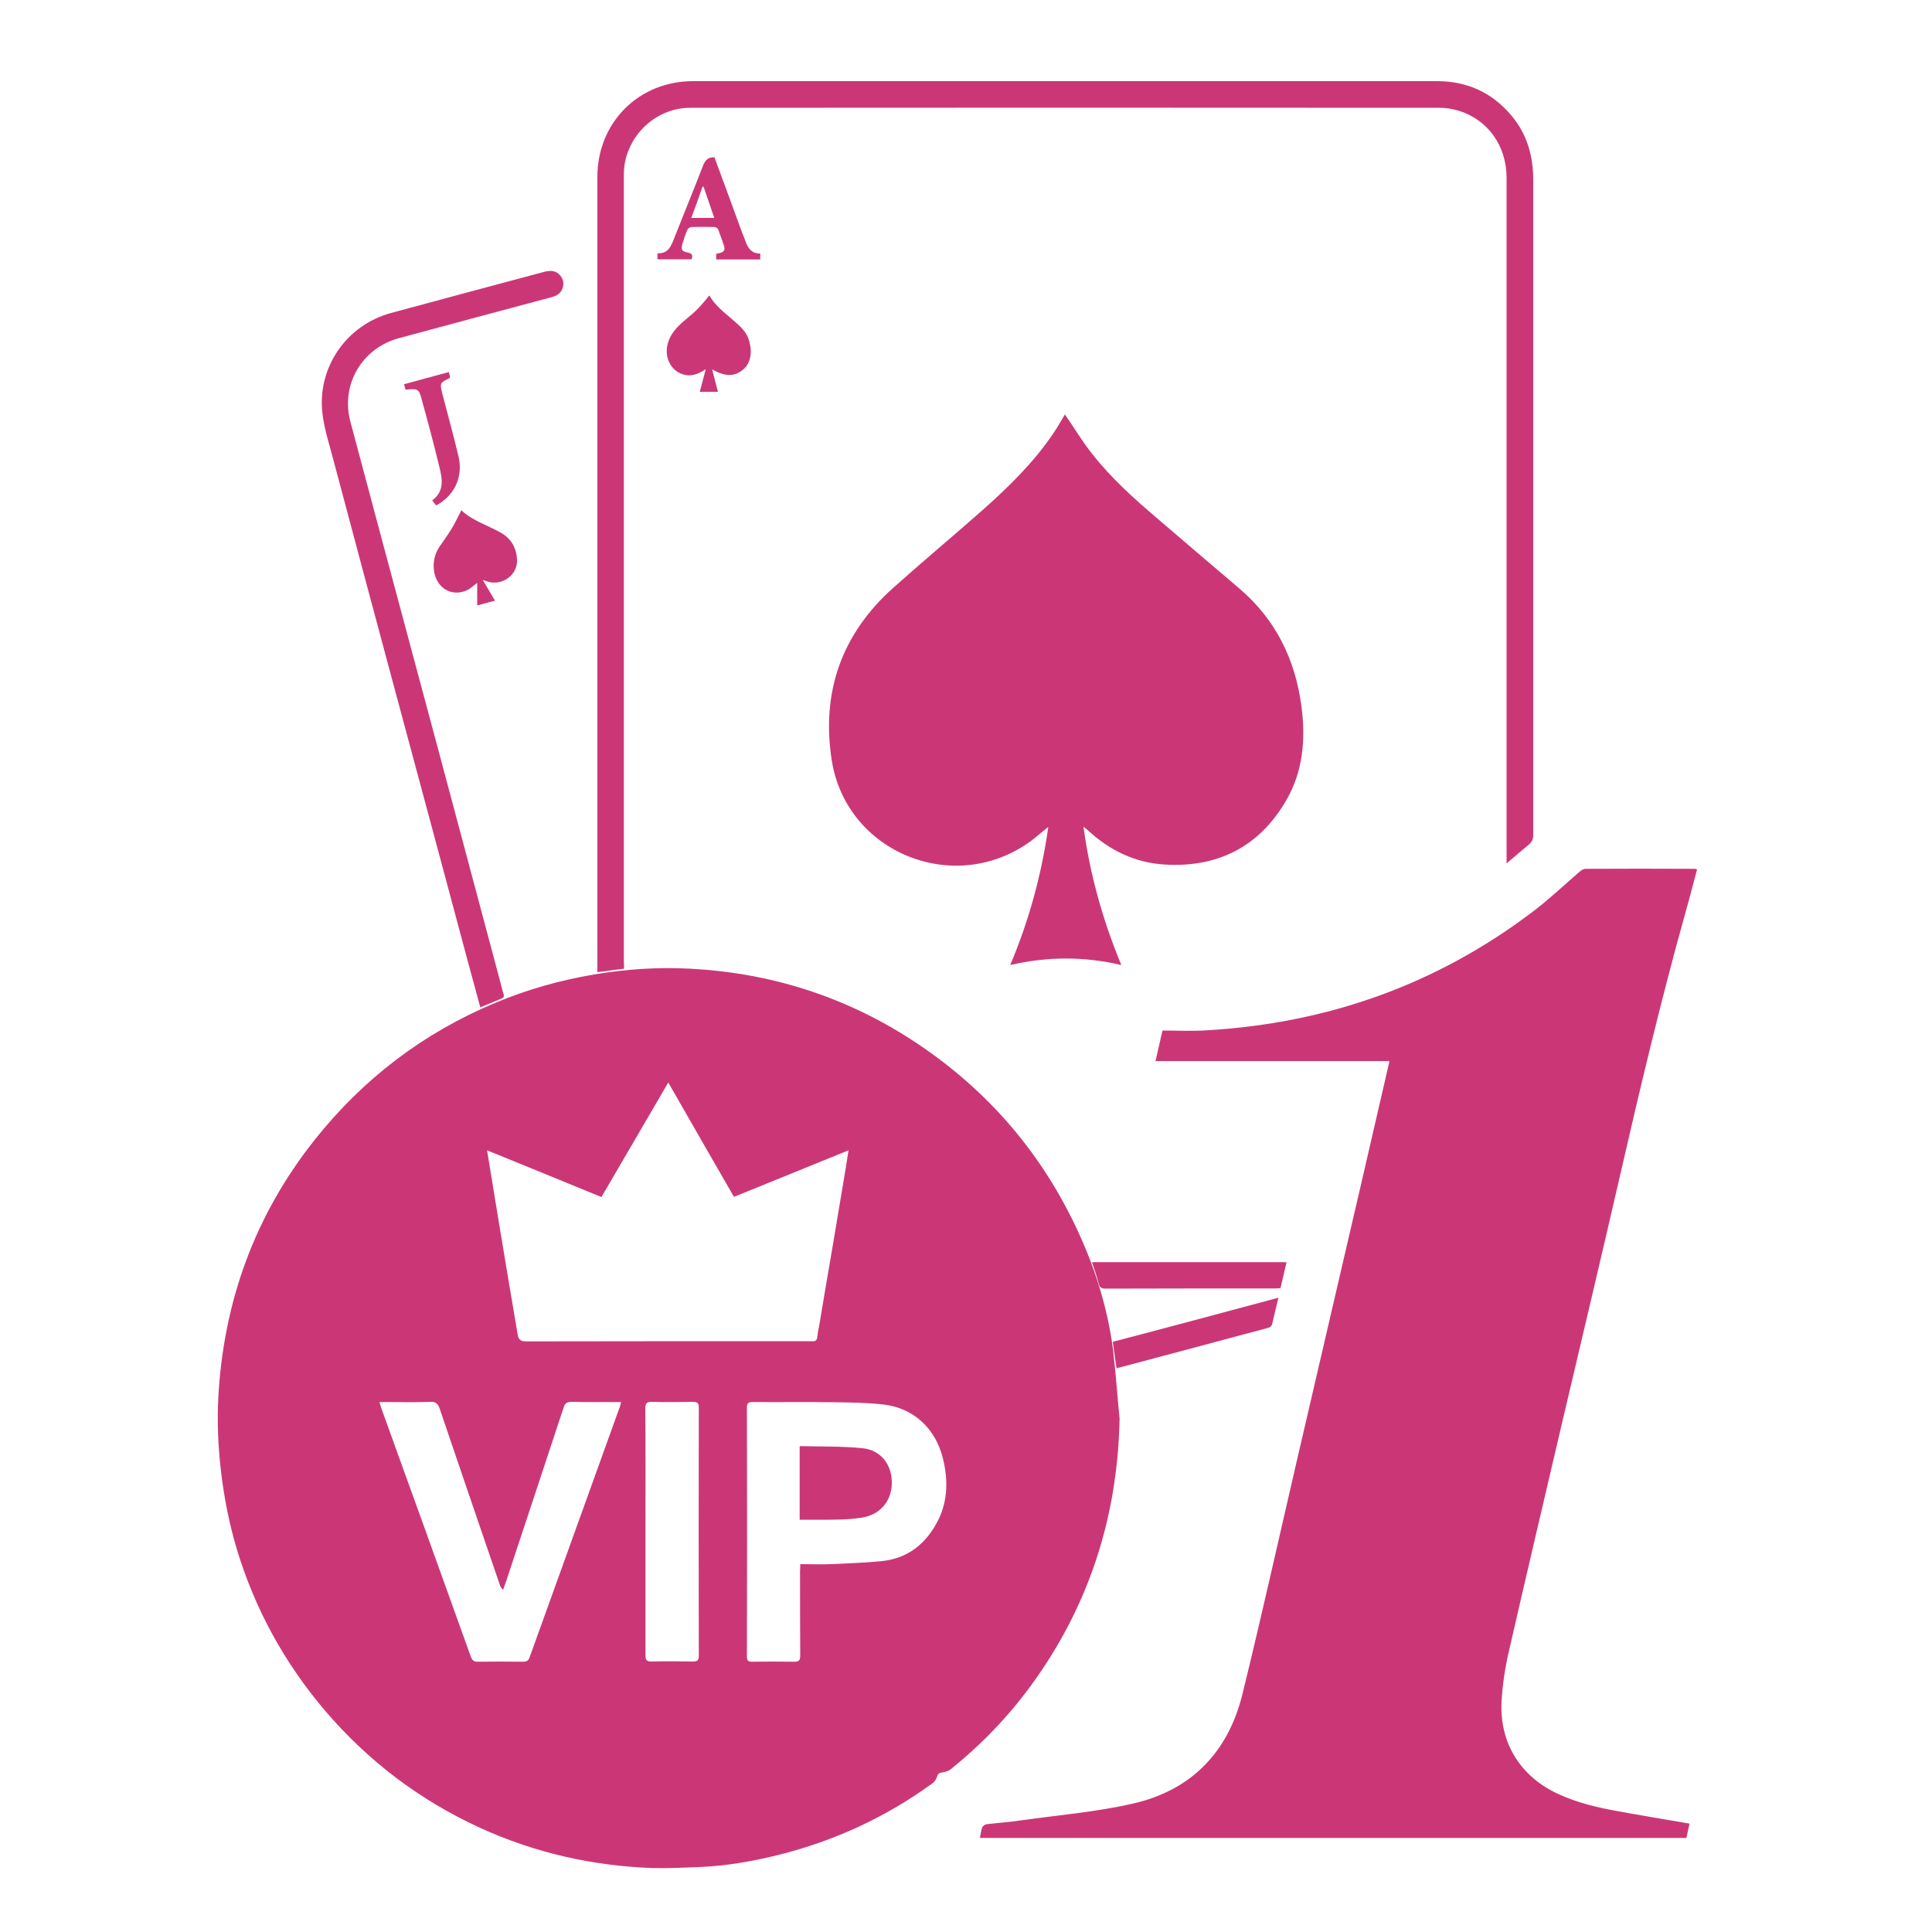 <?xml version="1.0" encoding="utf-8"?>
<!-- Generator: Adobe Illustrator 26.1.0, SVG Export Plug-In . SVG Version: 6.00 Build 0)  -->
<svg version="1.1" id="Layer_1" xmlns="http://www.w3.org/2000/svg" xmlns:xlink="http://www.w3.org/1999/xlink" x="0px" y="0px"
	 viewBox="0 0 1000 1000" style="enable-background:new 0 0 1000 1000;" xml:space="preserve">
<path style="fill:#CB3776;" d="M579.5,734.3c-1,51-15.9,97.2-46,138.3c-11.9,16.2-25.7,30.5-41.3,43.1c-1.2,0.9-2.9,1.5-4.4,1.7
	c-1.6,0.2-2.3,0.6-2.8,2.2c-0.4,1.3-1.2,2.6-2.3,3.4c-24.2,17.6-50.9,29.9-79.8,37.1c-13.7,3.4-27.5,5.8-41.6,6.3
	c-7.8,0.3-15.7,0.7-23.5,0.5c-31.1-1.1-61-7.9-89.3-20.8c-31.2-14.3-57.9-34.5-80.2-60.6c-21.1-24.8-36.4-52.7-45.8-83.9
	c-3.9-13.1-6.5-26.4-8.1-39.9c-1.5-12.8-2.1-25.6-1.4-38.4c2.7-49.5,18.8-94.1,49.7-133.1c25.1-31.7,56.3-55.5,93.6-71.1
	c16.4-6.9,33.5-11.7,51.1-14.7c16.6-2.8,33.3-3.9,50-3c41.4,2.2,79.7,14.3,114.6,36.9c39.4,25.6,68.7,59.9,87.7,102.9
	c8.1,18.3,13.8,37.5,16.4,57.3C577.5,710.2,578.3,722.3,579.5,734.3z M252.1,595.4c2.1,12.6,4,24.6,6,36.6c3.2,19.5,6.5,39,9.8,58.5
	c0.4,2.5,1.2,3.8,4.2,3.8c49-0.1,98.1-0.1,147.1-0.1c0.4,0,0.7,0,1.1,0c1.6,0.2,2.5-0.3,2.7-2.1c0.2-2.3,0.8-4.6,1.2-7
	c2.1-12.6,4.2-25.2,6.4-37.8c2.1-12.5,4.2-25,6.3-37.6c0.8-4.6,1.5-9.2,2.3-14.3c-20.1,8.2-39.6,16.1-59.3,24.1
	c-11.4-19.8-22.6-39.2-34-59.2c-11.8,20.2-23.2,39.7-34.6,59.3C291.7,611.5,272.2,603.6,252.1,595.4z M414.2,809.6
	c5.6,0,10.7,0.2,15.8,0c8.9-0.4,17.8-0.7,26.7-1.6c13.8-1.5,23.2-9.6,29.1-21.6c4.9-10.1,4.9-21,2.2-31.7
	c-3.7-14.9-14.8-26.1-31.3-27.8c-8.3-0.9-16.7-1-25.1-1.1c-14-0.2-28.1,0-42.1-0.1c-2.1,0-2.9,0.5-2.9,2.8c0.1,43,0.1,85.9,0,128.9
	c0,2.3,0.8,2.8,2.9,2.7c7.1-0.1,14.2-0.1,21.3,0c2.6,0.1,3.4-0.6,3.4-3.3c-0.1-14.5-0.1-29-0.1-43.5
	C414.2,812.1,414.2,811,414.2,809.6z M196.4,725.7c0.4,1.3,0.6,2.1,0.9,3c15.5,42.9,31,85.8,46.4,128.8c0.7,1.8,1.5,2.6,3.5,2.6
	c7.8-0.1,15.7-0.1,23.5,0c2,0,2.9-0.6,3.5-2.5c15.5-43,31-86,46.5-129.1c0.3-0.8,0.5-1.6,0.8-2.8c-8.8,0-17.2,0.1-25.6-0.1
	c-2.4,0-3.5,0.7-4.2,3c-9.9,30.1-19.9,60.1-29.8,90.1c-0.5,1.4-1,2.8-1.5,4.2c-1-0.9-1.4-1.7-1.7-2.6
	c-10.4-30.4-20.8-60.7-31.1-91.1c-0.9-2.6-2-3.8-5-3.6c-7.7,0.3-15.5,0.1-23.2,0.1C198.5,725.7,197.6,725.7,196.4,725.7z
	 M334.1,792.8c0,21.3,0,42.7,0,64c0,2.3,0.5,3.2,3,3.2c7.2-0.2,14.4-0.1,21.6,0c2.2,0,3-0.6,3-2.9c-0.1-42.9-0.1-85.7,0-128.6
	c0-2.4-0.9-2.9-3-2.9c-7,0.1-14,0.2-21.1,0c-2.7-0.1-3.6,0.6-3.6,3.5C334.2,750.3,334.1,771.6,334.1,792.8z"/>
<path style="fill:#CB3776;" d="M878.4,450c-2.2,8.2-4.3,16.4-6.6,24.5c-12.4,44.4-23,89.2-33.3,134.1c-10,43.4-20.3,86.8-30.5,130.1
	c-9.1,39-18.3,77.9-27.2,116.9c-1.9,8.2-3.1,16.7-3.6,25.1c-1.1,21.5,9.8,38.9,29.4,47.9c9.5,4.4,19.6,6.8,29.8,8.7
	c12.6,2.3,25.3,4.4,38.1,6.6c-0.5,2.4-1.1,4.8-1.6,7.4c-121.9,0-243.7,0-365.7,0c0.4-2,0.6-3.8,1.2-5.5c0.3-0.7,1.5-1.5,2.3-1.6
	c6-0.7,12-1.1,17.9-2c19.2-2.7,38.6-4.3,57.5-8.6c30.4-6.8,49.6-26.6,57-56.8c9.8-39.9,18.7-80,28-120.1
	c11.4-49.2,22.9-98.5,34.3-147.7c4.5-19.5,9-39,13.5-58.5c0.1-0.3,0.1-0.7,0.2-1.3c-40.3,0-80.5,0-121,0c1.2-5.2,2.3-10.1,3.6-15.8
	c7.6,0,15.1,0.4,22.7-0.1c62.5-3.6,119.2-23.6,169.2-61.6c8.4-6.4,16.1-13.7,24.1-20.6c0.8-0.7,2-1.4,3-1.4
	c18.9-0.1,37.8-0.1,56.6,0C877.6,449.8,877.9,449.9,878.4,450z"/>
<path style="fill:#CB3776;" d="M560.8,427.9c3.4,25,10,48.4,19.6,71.6c-19.2-4.5-38.2-4.5-57.5,0c9.7-23.1,16.2-46.7,19.7-71.5
	c-3.4,2.7-6.3,5.3-9.4,7.6c-39.4,28.4-95.2,5.7-102.7-42.1c-5.5-35.2,5.1-65.4,31.9-89.3c15.2-13.6,30.9-26.7,46.2-40.2
	c13.5-12,26.4-24.6,36.6-39.7c2.3-3.4,4.3-6.9,6-9.8c4.7,6.8,9.1,14.2,14.4,20.8c9.8,12.4,21.6,23,33.6,33.2
	c14.1,12.1,28.3,24.2,42.4,36.2c18.7,16,28.8,36.6,32,60.7c2.3,17.2,0.9,34.1-8.1,49.3c-13.9,23.6-35.2,34.4-62.5,32.8
	c-15.5-0.9-28.8-7.4-40.1-17.9C562.4,429.2,561.9,428.8,560.8,427.9z"/>
<path style="fill:#CB3776;" d="M323,501.4c-4.5,0.6-8.9,1.1-13.8,1.8c0-1.2,0-2.2,0-3.1c0-136.2,0-272.3,0-408.5
	c0-28.2,21.4-49.6,49.5-49.6c128.4,0,256.8,0,385.2,0c15.5,0,28.4,5.9,38.4,17.8c8.1,9.6,11.3,20.9,11.3,33.4c0,67,0,134.1,0,201.1
	c0,46,0,91.9,0,137.9c0,2.1-0.6,3.5-2.2,4.9c-3.7,3-7.3,6.2-11.6,9.8c0-1.8,0-3,0-4.1c0-116.9,0-233.8,0-350.8
	c0-16.6-9.8-30.3-25.2-34.8c-3-0.9-6.3-1.4-9.4-1.4c-129.3-0.1-258.6-0.1-388,0c-18.6,0-34.3,15.8-34.3,34.5
	c0,135.8,0,271.6,0,407.4C323,498.7,323,499.9,323,501.4z"/>
<path style="fill:#CB3776;" d="M248.6,521.4c-2.3-8.4-4.5-16.5-6.7-24.7c-12.7-47.4-25.4-94.8-38.2-142.2
	c-10.7-39.8-21.3-79.5-31.9-119.3c-1.9-7-4.1-14.1-4.9-21.2c-2.8-23.7,12.3-45.7,35.5-52c26.4-7.2,52.8-14.2,79.3-21.3
	c3.1-0.8,6-0.8,8.2,1.8c1.7,2,2.2,4.4,1.2,6.9s-2.9,3.7-5.5,4.4c-26.3,7-52.7,14.1-79,21.2c-19.1,5.1-30.3,23.9-25.3,43
	c15.8,59.4,31.8,118.7,47.7,178.1c9.9,37,19.8,74.1,29.7,111.2c0.6,2.4,1.2,4.8,1.9,7.1c0.4,1.2,0.3,2-1.1,2.5
	C256.2,518.2,252.6,519.8,248.6,521.4z"/>
<path style="fill:#CB3776;" d="M565.2,653.3c33.8,0,67.1,0,100.7,0c-1,4.5-2,8.8-3.1,13.4c-0.9,0.1-1.7,0.2-2.6,0.2
	c-29.4,0-58.7,0-88.1,0.1c-2,0-2.9-0.7-3.4-2.5C567.8,660.8,566.5,657.3,565.2,653.3z"/>
<path style="fill:#CB3776;" d="M367.2,152.9c2.9,5.4,8,9,12.5,13c3.4,3,6.8,5.8,8.1,10.6c1.7,6.2,0.7,11.7-3.4,15
	c-4.4,3.5-9,3.5-15.8-0.3c1.1,4.1,2,7.8,3,11.6c-3.1,0-6.1,0-9.4,0c1-3.8,2-7.5,3.1-11.7c-3.6,2.3-6.8,3.7-10.5,3
	c-7.3-1.4-11.3-9-9.1-16.5c1.5-5.2,4.9-8.5,8.7-11.8c2.3-1.9,4.6-3.8,6.8-6C363.4,157.6,365.2,155.2,367.2,152.9z"/>
<path style="fill:#CB3776;" d="M256.2,310.9c-3.1,0.8-6,1.6-9.2,2.5c0-3.8,0-7.6,0-11.7c-2.1,1.5-3.6,3.1-5.5,3.9
	c-8.3,3.6-16.3-1.8-17-11.3c-0.3-4.3,0.8-8.3,3.3-11.8c2.1-3,4.2-5.9,6.1-9.1c1.8-2.9,3.2-6.1,4.9-9.3c5.6,5.4,13.3,7.6,20.2,11.5
	c5.5,3,8.3,7.9,8.6,14c0.5,7.6-7.1,13.5-14.6,11.6c-0.8-0.2-1.5-0.5-3.1-1C252.3,304.2,254.2,307.5,256.2,310.9z"/>
<path style="fill:#CB3776;" d="M661.7,671.7c-1.1,4.8-2.2,8.9-3.1,13.1c-0.3,1.5-1,2.2-2.6,2.6c-22.2,5.9-44.4,11.9-66.7,17.8
	c-3.7,1-7.4,2-11.4,3c-0.7-4.6-1.3-9-1.9-13.7C604.7,687,633,679.4,661.7,671.7z"/>
<path style="fill:#CB3776;" d="M369.8,81.4c4.9,13.2,9.7,26.4,14.5,39.5c0.5,1.3,1.1,2.5,1.5,3.8c1.3,3.7,3.2,6.6,7.7,6.5
	c0,1.2,0,2.1,0,3.1c-7.6,0-15.1,0-22.8,0c0-0.9,0-1.9,0-2.9c0.7-0.2,1.4-0.3,2.1-0.5c1.8-0.5,2.6-1.6,2-3.5c-1-2.9-2-5.9-3.1-8.7
	c-0.2-0.6-1.3-1.2-2-1.2c-3.9-0.1-7.8-0.1-11.8,0c-0.8,0-1.9,0.9-2.2,1.6c-1,2.3-1.8,4.8-2.5,7.2c-0.8,2.8-0.3,3.8,2.7,4.4
	c2.1,0.4,2.9,1.2,2.1,3.5c-5.8,0-11.7,0-17.7,0c0-1,0-1.8,0-3.1c5.6,0.3,7.1-3.8,8.7-7.9c5-12.7,10.2-25.3,15.1-38
	C365.3,82.6,366.8,81.3,369.8,81.4z M357.8,112.8c4.1,0,7.8,0,11.9,0c-1.9-5.5-3.7-10.8-5.5-16.1c-0.2,0-0.4,0-0.6,0
	C361.8,102,359.9,107.2,357.8,112.8z"/>
<path style="fill:#CB3776;" d="M232.3,192.6c0.3,1.1,0.5,1.9,0.7,2.6c-0.1,0.2-0.2,0.4-0.3,0.5c-5,2.4-5.1,2.6-3.8,7.9
	c2.8,10.8,5.8,21.6,8.4,32.5c2.4,10-1.5,19.2-9.8,24.5c-0.5,0.3-1.1,0.6-1.8,1c-0.6-0.8-1.2-1.6-2-2.6c6.3-4.6,5.3-10.9,3.8-17
	c-2.9-12-6.1-24-9.4-35.9c-1.3-4.8-2.1-5.1-8.2-4.4c-0.2-0.9-0.5-1.8-0.8-2.8C216.9,196.7,224.5,194.7,232.3,192.6z"/>
<path style="fill:#CB3776;" d="M413.9,786.6c0-12.7,0-25.2,0-37.8c0.1-0.1,0.3-0.3,0.4-0.3c10.7,0.3,21.5,0,32.2,1.1
	c9.6,1,15.3,8.7,15.1,18.3c-0.2,9.4-6.4,16.4-16,17.7c-3.5,0.5-7.1,0.8-10.6,0.9C428.1,786.7,421.2,786.6,413.9,786.6z"/>
</svg>

